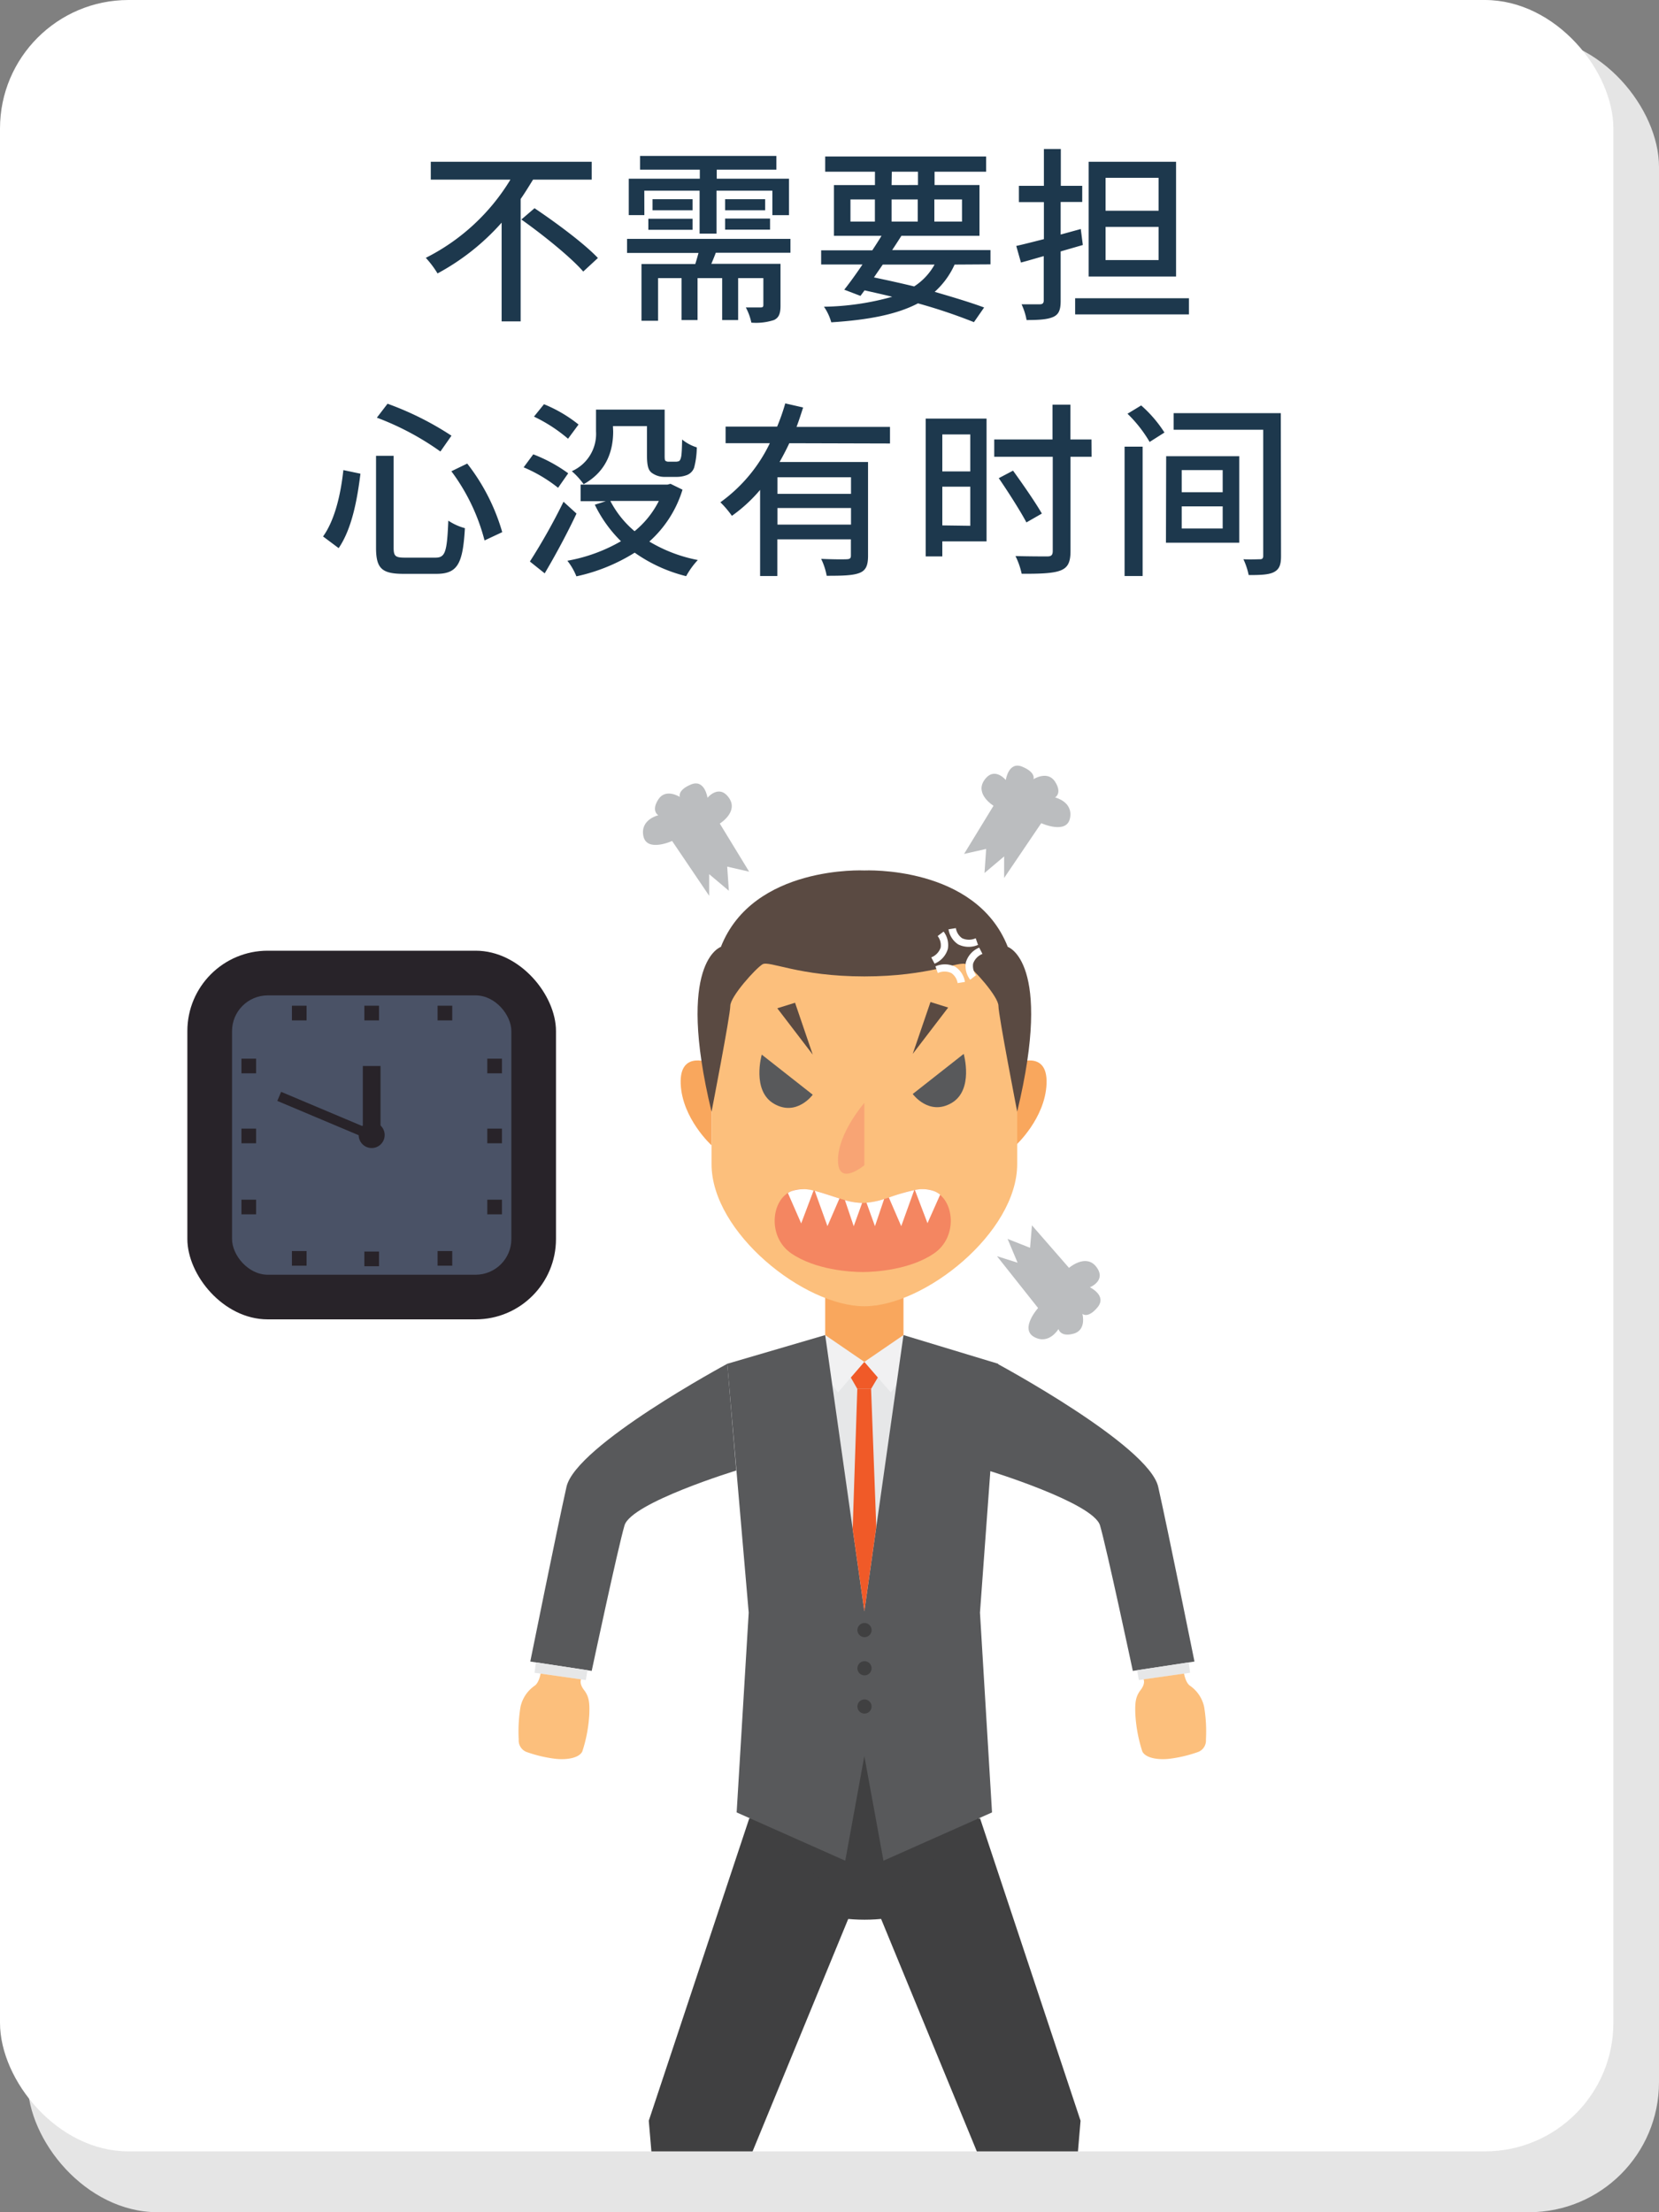<svg id="fa307e9f-a85a-4c70-b221-31f1eb9cbdd6" data-name="Layer 1" xmlns="http://www.w3.org/2000/svg" viewBox="0 0 300 400"><rect x="0" y="0" width="300" height="400" fill="#808080" stroke="none"/><defs><style>.f1d15a9f-631e-4c99-b446-6b29ee55897e{fill:none}.f2947844-9813-4237-8bc1-78f2c1649e3e{fill:#fff}.a7d002c4-b802-4119-94ff-fb4032f75890{fill:#282329}.fb26ab1f-dcfe-4f9b-844d-140fae1205f0{fill:#404041}.beb794cb-ce9e-4be5-9be9-b9094c1645c6{fill:#e6e7e8}.be7f74ef-a039-40f6-bf68-a20a0dfe8d9b{fill:#f05a28}.a4a55062-f413-47f0-b29f-e85afc4d8914{fill:#f9a75d}.bf4305a2-9e0c-4534-853a-c66cecacce16{fill:#f1f1f2}.be030eda-7b1a-40ca-9caa-1e990af9f7eb{fill:#fcbf7c}.e5746822-4386-4e7c-8567-e14fc4bb401c{fill:#5a4a42}.be539ef7-33e7-4bf8-bfa1-6241c814633b{fill:#58595b}.e8320549-3713-452c-8b89-09fe7c8831d5{fill:#bbbdbf}.e97b4d60-31af-42f5-b7a5-7ec80c226430{fill:#1d384d}</style><clipPath id="b681ae6d-40be-48c9-96af-15873fe91c95"><path class="f1d15a9f-631e-4c99-b446-6b29ee55897e" d="M25 119h239v270H25z"/></clipPath><clipPath id="b923396a-0688-4720-a5d7-abed896a04d0"><path class="f1d15a9f-631e-4c99-b446-6b29ee55897e" d="M25-319h239v270H25z"/></clipPath></defs><rect x="5" y="6.67" width="295" height="393.33" rx="23.5" fill="#e5e5e5"/><rect class="f2947844-9813-4237-8bc1-78f2c1649e3e" width="291.75" height="389" rx="23.24"/><rect class="a7d002c4-b802-4119-94ff-fb4032f75890" x="33.88" y="171.9" width="66.66" height="66.66" rx="14.53"/><rect x="41.96" y="179.98" width="50.51" height="50.51" rx="6.46" fill="#4a5266"/><path class="a7d002c4-b802-4119-94ff-fb4032f75890" d="M69.56 205.23a2.35 2.35 0 1 0-2.35 2.35 2.35 2.35 0 0 0 2.35-2.35zM65.89 181.85h2.65v2.65h-2.65zM52.79 181.85h2.65v2.65h-2.65zM79.13 181.85h2.65v2.65h-2.65zM52.79 226.21h2.65v2.65h-2.65zM79.13 226.21h2.65v2.65h-2.65zM65.89 226.3h2.65v2.65h-2.65zM43.66 204.07h2.65v2.65h-2.65zM43.66 191.42h2.65v2.65h-2.65zM43.66 216.92h2.65v2.65h-2.65zM88.12 204.07h2.65v2.65h-2.65zM88.12 191.42h2.65v2.65h-2.65zM88.12 216.92h2.65v2.65h-2.65z"/><path class="a7d002c4-b802-4119-94ff-fb4032f75890" d="M65.61 192.75h3.2V205h-3.2z"/><path class="a7d002c4-b802-4119-94ff-fb4032f75890" transform="rotate(-67.14 58.857 201.77)" d="M57.97 192.69h1.78v18.17h-1.78z"/><g clip-path="url(#b681ae6d-40be-48c9-96af-15873fe91c95)"><path class="fb26ab1f-dcfe-4f9b-844d-140fae1205f0" d="M177.14 325.42l-20.81-15.58-20.82 15.58s-1.49 21.69 20.82 21.69 20.81-21.69 20.81-21.69z"/><path class="beb794cb-ce9e-4be5-9be9-b9094c1645c6" d="M163.38 241.4l-7.08-.97-7.08.97-1.95 33.22 9.03 16.73 9.03-16.73-1.95-33.22z"/><path class="be7f74ef-a039-40f6-bf68-a20a0dfe8d9b" d="M156.3 246.25l-3.09 1.7 1.82 3.18h2.49l1.88-3.18-3.1-1.7z"/><path class="a4a55062-f413-47f0-b29f-e85afc4d8914" d="M149.22 230.98h14.16v15.27h-14.16z"/><path class="bf4305a2-9e0c-4534-853a-c66cecacce16" d="M149.22 241.4l7.08 4.85-4.77 5.52-4.26-5.52 1.95-4.85z"/><path class="bf4305a2-9e0c-4534-853a-c66cecacce16" d="M163.38 241.4l-7.08 4.85 4.78 5.52 4.25-5.52-1.95-4.85z"/><path class="a4a55062-f413-47f0-b29f-e85afc4d8914" d="M128.67 192.3s-5.82-2.66-5.58 3.64 5.58 11.15 5.58 11.15zM183.68 192.3s5.81-2.66 5.57 3.64-5.57 11.15-5.57 11.15z"/><path class="be030eda-7b1a-40ca-9caa-1e990af9f7eb" d="M156.3 165.88s-20.36-1-27.63 12.12v32.49c0 12.36 16.72 25.7 27.63 25.7s27.64-13.34 27.64-25.7V178c-7.27-13.09-27.64-12.12-27.64-12.12z"/><path class="e5746822-4386-4e7c-8567-e14fc4bb401c" d="M182.24 171.21c-5.81-14.79-25.94-13.82-25.94-13.82s-20.12-1-25.94 13.82c0 0-8.24 2.65-1.69 29.81 0 0 3.39-17.44 3.39-19.14s4.61-6.79 5.82-7.52 6.54 2.19 18.42 2.19 17.22-2.91 18.43-2.19 5.82 5.82 5.82 7.52 3.39 19.12 3.39 19.12c6.55-27.14-1.7-29.79-1.7-29.79z"/><path d="M156.3 199.42s-4.77 5.45-4.77 10.36 4.77.91 4.77.91z" fill="#f8a474"/><path class="be539ef7-33e7-4bf8-bfa1-6241c814633b" d="M137.75 190.69l9.22 7.25s-2.91 4-7 1.64-2.22-8.89-2.22-8.89z"/><path class="e5746822-4386-4e7c-8567-e14fc4bb401c" d="M146.97 190.69l-6.41-8.38 3.21-1 3.2 9.38z"/><path class="be539ef7-33e7-4bf8-bfa1-6241c814633b" d="M174.27 190.56l-9.22 7.25s2.91 4 7 1.64 2.22-8.89 2.22-8.89z"/><path class="e5746822-4386-4e7c-8567-e14fc4bb401c" d="M165.05 190.56l6.41-8.38-3.2-1-3.21 9.38z"/><path d="M168.93 215.38c-3.62-1.5-8.62 2.13-12.92 2.13s-9.29-3.63-12.92-2.13-4.37 8.25 0 11.25S153.81 230 156 230s8.55-.38 12.92-3.38 3.64-9.74.01-11.24z" fill="#f48661"/><path class="f2947844-9813-4237-8bc1-78f2c1649e3e" d="M152.79 217l1.59 4.72 1.52-4.21a12.32 12.32 0 0 1-3.11-.51zM144.88 221.21l2.24-5.94a6.79 6.79 0 0 0-4 .11 3.55 3.55 0 0 0-.64.34zM151.8 216.7c-1.51-.47-3-1-4.47-1.38l2.3 6.39zM168.93 215.38a6.2 6.2 0 0 0-3.49-.21l2.28 6 2.29-5.15a3.94 3.94 0 0 0-1.08-.64zM156.69 217.47l1.53 4.24 1.66-4.91a15 15 0 0 1-3.19.67zM165.32 215.19a39 39 0 0 0-4.59 1.34l2.24 5.18zM169 174.24l-.6-1.13a2.92 2.92 0 0 0 1.7-1.77 2.74 2.74 0 0 0-.54-2.09l1.07-.81a4 4 0 0 1 .77 3.14 4.14 4.14 0 0 1-2.4 2.66zM176.86 170.85a4.26 4.26 0 0 1-3.59-.09 4 4 0 0 1-1.75-2.73l1.33-.21-.66.1.66-.1a2.76 2.76 0 0 0 1.14 1.83 3 3 0 0 0 2.45 0zM175.44 177.15a4 4 0 0 1-.78-3.15 4.19 4.19 0 0 1 2.41-2.66l.59 1.14a2.92 2.92 0 0 0-1.69 1.76 2.8 2.8 0 0 0 .53 2.09zM174.49 177.55l-1.32.21a2.73 2.73 0 0 0-1.14-1.82 2.92 2.92 0 0 0-2.45 0l-.42-1.21a4.22 4.22 0 0 1 3.59.08 4 4 0 0 1 1.74 2.74z"/><path class="be539ef7-33e7-4bf8-bfa1-6241c814633b" d="M180.51 246.59l-17.13-5.19-7.08 49.95-7.08-49.95-17.71 5.19 3.88 45-2.18 36.12 19.64 8.73 3.45-18.91 3.46 18.91 19.63-8.73-2.18-36.12 3.3-45z"/><path class="be7f74ef-a039-40f6-bf68-a20a0dfe8d9b" d="M157.52 251.13h-2.49l-.84 25.34 2.11 14.88 2.16-15.24-.94-24.98z"/><path class="fb26ab1f-dcfe-4f9b-844d-140fae1205f0" d="M157.61 294.74a1.28 1.28 0 1 1-1.28-1.28 1.28 1.28 0 0 1 1.28 1.28zM157.61 301.65a1.28 1.28 0 1 1-1.28-1.28 1.28 1.28 0 0 1 1.28 1.28zM157.61 308.56a1.28 1.28 0 1 1-1.28-1.28 1.28 1.28 0 0 1 1.28 1.28z"/><path class="be539ef7-33e7-4bf8-bfa1-6241c814633b" d="M131.52 246.59s-27.39 14.73-29.08 22.25-6.55 31.59-6.55 31.59l11.11 1.69s4.72-22.18 5.93-26.3 20.21-9.93 20.21-9.93z"/><path class="fb26ab1f-dcfe-4f9b-844d-140fae1205f0" d="M135.51 328.73l-18.19 54.73 4.65 54.56h13.52l.27-48.22 18.43-44.78-18.68-16.29zM177.21 328.73l18.19 54.73-4.65 54.56h-13.52l-.26-48.22-18.44-44.78 18.68-16.29z"/><path class="beb794cb-ce9e-4be5-9be9-b9094c1645c6" d="M96.91 300.58l-.25 1.88 9.28 1.32.3-1.78-9.33-1.42z"/><path class="be030eda-7b1a-40ca-9caa-1e990af9f7eb" d="M97.76 302.61s-.28 1.67-1.1 2.21a6.27 6.27 0 0 0-2.54 3.82 27.73 27.73 0 0 0-.32 5.91 2.23 2.23 0 0 0 1.41 2.23 24.31 24.31 0 0 0 5.09 1.22c2.32.28 4.46-.18 5-1.31a26 26 0 0 0 1.27-6.87c.05-1.82 0-3-.95-4.23s-.54-1.94-.54-1.94z"/><path class="be539ef7-33e7-4bf8-bfa1-6241c814633b" d="M180.36 246.59s27.38 14.73 29.08 22.25 6.56 31.59 6.56 31.59l-11.15 1.69s-4.72-22.18-5.93-26.3-20.21-9.93-20.21-9.93z"/><path class="beb794cb-ce9e-4be5-9be9-b9094c1645c6" d="M214.96 300.58l.25 1.88-9.27 1.32-.31-1.78 9.33-1.42z"/><path class="be030eda-7b1a-40ca-9caa-1e990af9f7eb" d="M214.11 302.61s.28 1.67 1.1 2.21a6.23 6.23 0 0 1 2.54 3.82 27.09 27.09 0 0 1 .32 5.91 2.21 2.21 0 0 1-1.41 2.23 24.31 24.31 0 0 1-5.09 1.22c-2.32.28-4.45-.18-5-1.31a26.46 26.46 0 0 1-1.27-6.87c-.05-1.82 0-3 .95-4.23s.54-1.94.54-1.94z"/><path class="e8320549-3713-452c-8b89-09fe7c8831d5" d="M174.34 154.4l5.32-8.71s-3.45-2.1-1.65-4.65 3.87 0 3.87 0 .48-3.46 3-2.4 2 2.25 2 2.25 2.56-1.65 3.91.45 0 2.85 0 2.85 3.3.75 2.7 3.75-5.2.9-5.2.9l-6.71 9.91v-3.9l-3.55 3 .3-4.35zM186.61 221.56l6.7 7.69s3.05-2.66 4.94-.18-1.16 3.69-1.16 3.69 3.14 1.5 1.38 3.62-2.74 1.18-2.74 1.18.81 2.93-1.6 3.59-2.72-.85-2.72-.85-1.71 2.92-4.39 1.45.7-5.24.7-5.24l-7.43-9.37 3.72 1.17-1.8-4.29 4.06 1.6zM135.47 157.61l-5.31-8.7s3.45-2.11 1.65-4.66-3.87 0-3.87 0-.49-3.45-3-2.4-2 2.25-2 2.25-2.55-1.65-3.9.45 0 2.86 0 2.86-3.3.75-2.7 3.75 5.2.9 5.2.9l6.7 9.91v-3.91l3.56 3-.3-4.36z"/></g><g clip-path="url(#b923396a-0688-4720-a5d7-abed896a04d0)"><path class="be539ef7-33e7-4bf8-bfa1-6241c814633b" d="M123.09-.29s-.24 3.64-4.61 7.27S102.22 21.6 109.5 22c5.59.33 13.83-3.25 19.65-9.38v2s6.54-3.86 6.54-4.77-1.94-11.35-1.94-11.35z"/><path class="fb26ab1f-dcfe-4f9b-844d-140fae1205f0" d="M135.51-109.27l-18.19 54.73L121.97.02h13.52l.27-48.22 18.43-44.77-18.68-16.3z"/><path class="be539ef7-33e7-4bf8-bfa1-6241c814633b" d="M189.63-.29s.25 3.64 4.61 7.27 16.26 14.62 9 15.06c-5.59.33-13.83-3.25-19.65-9.38v2S177 10.84 177 9.93s2-11.35 2-11.35z"/><path class="fb26ab1f-dcfe-4f9b-844d-140fae1205f0" d="M177.21-109.27l18.19 54.73L190.75.02h-13.52l-.26-48.22-18.44-44.77 18.68-16.3z"/></g><path class="e97b4d60-31af-42f5-b7a5-7ec80c226430" d="M96.39 32.48c-.71 1.15-1.43 2.34-2.24 3.5v22.13h-3.44V40.26a42.1 42.1 0 0 1-11.59 9.18A17.75 17.75 0 0 0 77 46.62a37.68 37.68 0 0 0 15.3-14.14H77.9v-3.23H107v3.23zm.27 5.17c3.81 2.55 9 6.39 11.46 9l-2.65 2.45c-2.28-2.62-7.31-6.66-11.19-9.41zM129.44 45.7q-.41 1.08-.81 2h12.51v7.55c0 1.36-.24 2.18-1.19 2.62a10.51 10.51 0 0 1-4.08.47 10.35 10.35 0 0 0-1-2.75h2.69c.34 0 .48-.1.48-.44v-4.86h-4.56v7.58h-2.89v-7.58h-4.45v7.58h-2.89v-7.58H119V58h-3V47.74h9.73c.2-.64.41-1.36.58-2h-12.92v-2.55h29.55v2.51zm-12.92-6.8h-2.82v-6.59h12.85v-1.63h-10.81V28.2h24.65v2.48h-10.78v1.63h13.06v6.59h-3v-4.42h-10.1v7.76h-3.06v-7.76h-10zm.72.65h8v2h-8zm8-1.53H118v-2h7.24zm13.12-2v2h-7.24v-2zm-7.24 3.5h8.13v2h-8.13zM172.62 47.84a14.77 14.77 0 0 1-3.6 4.93c3.43 1 6.56 1.94 8.94 2.83l-1.84 2.65a97.3 97.3 0 0 0-10.12-3.4c-3.81 2-8.94 3-15.68 3.43a9.36 9.36 0 0 0-1.32-2.82 48.13 48.13 0 0 0 12.34-1.8c-1.63-.41-3.33-.78-5-1.16l-.74 1-2.93-1.12c1-1.26 2.15-2.86 3.3-4.56h-7.48v-2.56h9.25c.58-.88 1.15-1.77 1.67-2.62h-8.61v-9.18h7.42v-2.41h-9V28.3h29.1v2.75H169v2.41h8.12v9.18h-14.26.14c-.51.81-1.09 1.7-1.67 2.58h17.78v2.58zm-18.83-7.78h4.42v-4h-4.42zm5.84 7.78c-.54.79-1.09 1.57-1.59 2.32 2.44.51 4.89 1.05 7.27 1.63a11.15 11.15 0 0 0 3.69-3.95zm1.6-14.38H166v-2.41h-4.73zm4.73 6.6v-4h-4.73v4zm3-4v4h5v-4zM191.8 45.46v8.95c0 1.63-.34 2.44-1.33 2.89s-2.51.57-4.83.57a11.64 11.64 0 0 0-.91-2.85h3.33c.41 0 .68-.17.68-.68v-8.03c-1.46.41-2.82.82-4.12 1.16l-.85-3c1.4-.31 3.1-.75 5-1.23v-6.7h-4.52V33.6h4.52v-6.66h3.06v6.66h3.87v2.92h-3.9v5.89l3.64-1 .37 2.89zm23.2 8.47v2.92h-20.58v-2.92zM212.67 50h-15.81V29.25h15.81zm-3.16-17.85h-9.59v5.95h9.59zm0 8.87h-9.59v6h9.59zM65.18 85.65c-.58 4.66-1.53 9.93-3.94 13.46L58.42 97c2.1-2.93 3.19-7.52 3.67-12zm6-3.23V99c0 1.56.3 1.83 2.07 1.83h5.48c1.8 0 2.1-1 2.34-6.69a10.15 10.15 0 0 0 3 1.36c-.37 6.39-1.29 8.26-5.16 8.26H73c-4 0-5-1-5-4.76V82.42zM70.08 73a55.11 55.11 0 0 1 11.56 5.78l-2 2.86a50 50 0 0 0-11.49-6.12zm14.41 10.82a36.6 36.6 0 0 1 6.33 12.4l-3.2 1.5a35.87 35.87 0 0 0-6-12.51zM100.92 88.2a26.36 26.36 0 0 0-6.23-3.7l1.74-2.35a27.14 27.14 0 0 1 6.32 3.43zm3.33 4.66c-1.67 3.57-3.84 7.58-5.75 10.81l-2.68-2.14a109.89 109.89 0 0 0 6.08-10.81zm-1.53-13.53a27.89 27.89 0 0 0-6.16-4l1.81-2.24a25 25 0 0 1 6.25 3.67zm20.7 9.21a20.64 20.64 0 0 1-6 9.38 26.87 26.87 0 0 0 8.77 3.34 14 14 0 0 0-2.11 2.92 27.63 27.63 0 0 1-9.31-4.25 32.81 32.81 0 0 1-10.54 4.28 11.33 11.33 0 0 0-1.63-2.82 29.72 29.72 0 0 0 9.69-3.53 23.77 23.77 0 0 1-4.73-6.6l2-.64H105v-3h15.71l.54-.14zM110.88 78c0 3.23-1 7.14-5.34 9.55a13.22 13.22 0 0 0-2.14-2.35 7.38 7.38 0 0 0 4.38-7.2v-3.94h12.41v8.16c0 .65 0 1 .17 1.12a1 1 0 0 0 .61.14h1.13a1.77 1.77 0 0 0 .68-.1c.17-.1.3-.34.4-.82s.14-1.63.17-3.09a7.81 7.81 0 0 0 2.65 1.42 14.88 14.88 0 0 1-.48 3.67 2.26 2.26 0 0 1-1.29 1.33 5.25 5.25 0 0 1-1.94.34h-2.07a3.88 3.88 0 0 1-2.38-.75c-.58-.47-.85-1.15-.85-3.3v-5.13h-6.15zm-.51 12.58a17.94 17.94 0 0 0 4.38 5.47 16.75 16.75 0 0 0 4.39-5.47zM142.73 80.14c-.54 1.16-1.15 2.32-1.76 3.4h16v16.93c0 1.7-.34 2.66-1.56 3.13s-3.1.51-5.92.51a11.74 11.74 0 0 0-1-3.06c2 .1 4.05.1 4.63.07s.75-.17.75-.68v-2.92h-13.3v6.63h-3.12V88.58a27.36 27.36 0 0 1-5.1 4.69 17.75 17.75 0 0 0-2.08-2.45 28.11 28.11 0 0 0 8.94-10.68h-8v-3h9.32a37.83 37.83 0 0 0 1.47-4.2l3.23.74c-.37 1.16-.75 2.35-1.19 3.51h16.9v3zm11.16 6.16h-13.3v3h13.3zm0 8.56v-3h-13.3v3zM178.4 97.89h-8v2.72h-3V75.69h11zm-8-19.34v6.69h5.06v-6.69zm5.06 16.52V88h-5.06v7zm21.93-12.48h-3.81v17.07c0 2.11-.54 3-1.83 3.5s-3.61.61-7 .58a13.58 13.58 0 0 0-1.12-3.2c2.48.07 5 .07 5.74.07s1-.24 1-1V82.59h-10.58v-3.13h10.54v-6.29h3.23v6.29h3.81zm-11.78 11.87c-1.06-2-3.27-5.48-5-8l2.58-1.36c1.77 2.45 4.08 5.78 5.21 7.76zM203.36 80.76h3.26v23.39h-3.26zm3-7.45a22.8 22.8 0 0 1 4.21 4.9l-2.68 1.7a23.93 23.93 0 0 0-4-5.1zm4.52 9.18h13.22v15.64h-13.26zm20.77 18.05c0 1.6-.31 2.38-1.26 2.89s-2.55.55-4.59.55a12.64 12.64 0 0 0-.95-2.86c1.29.07 2.58 0 3 0s.58-.17.58-.61V77.7h-16.2v-3h19.38zM213.69 89h7.41v-4h-7.41zm0 6.56h7.41v-4h-7.41z"/></svg>